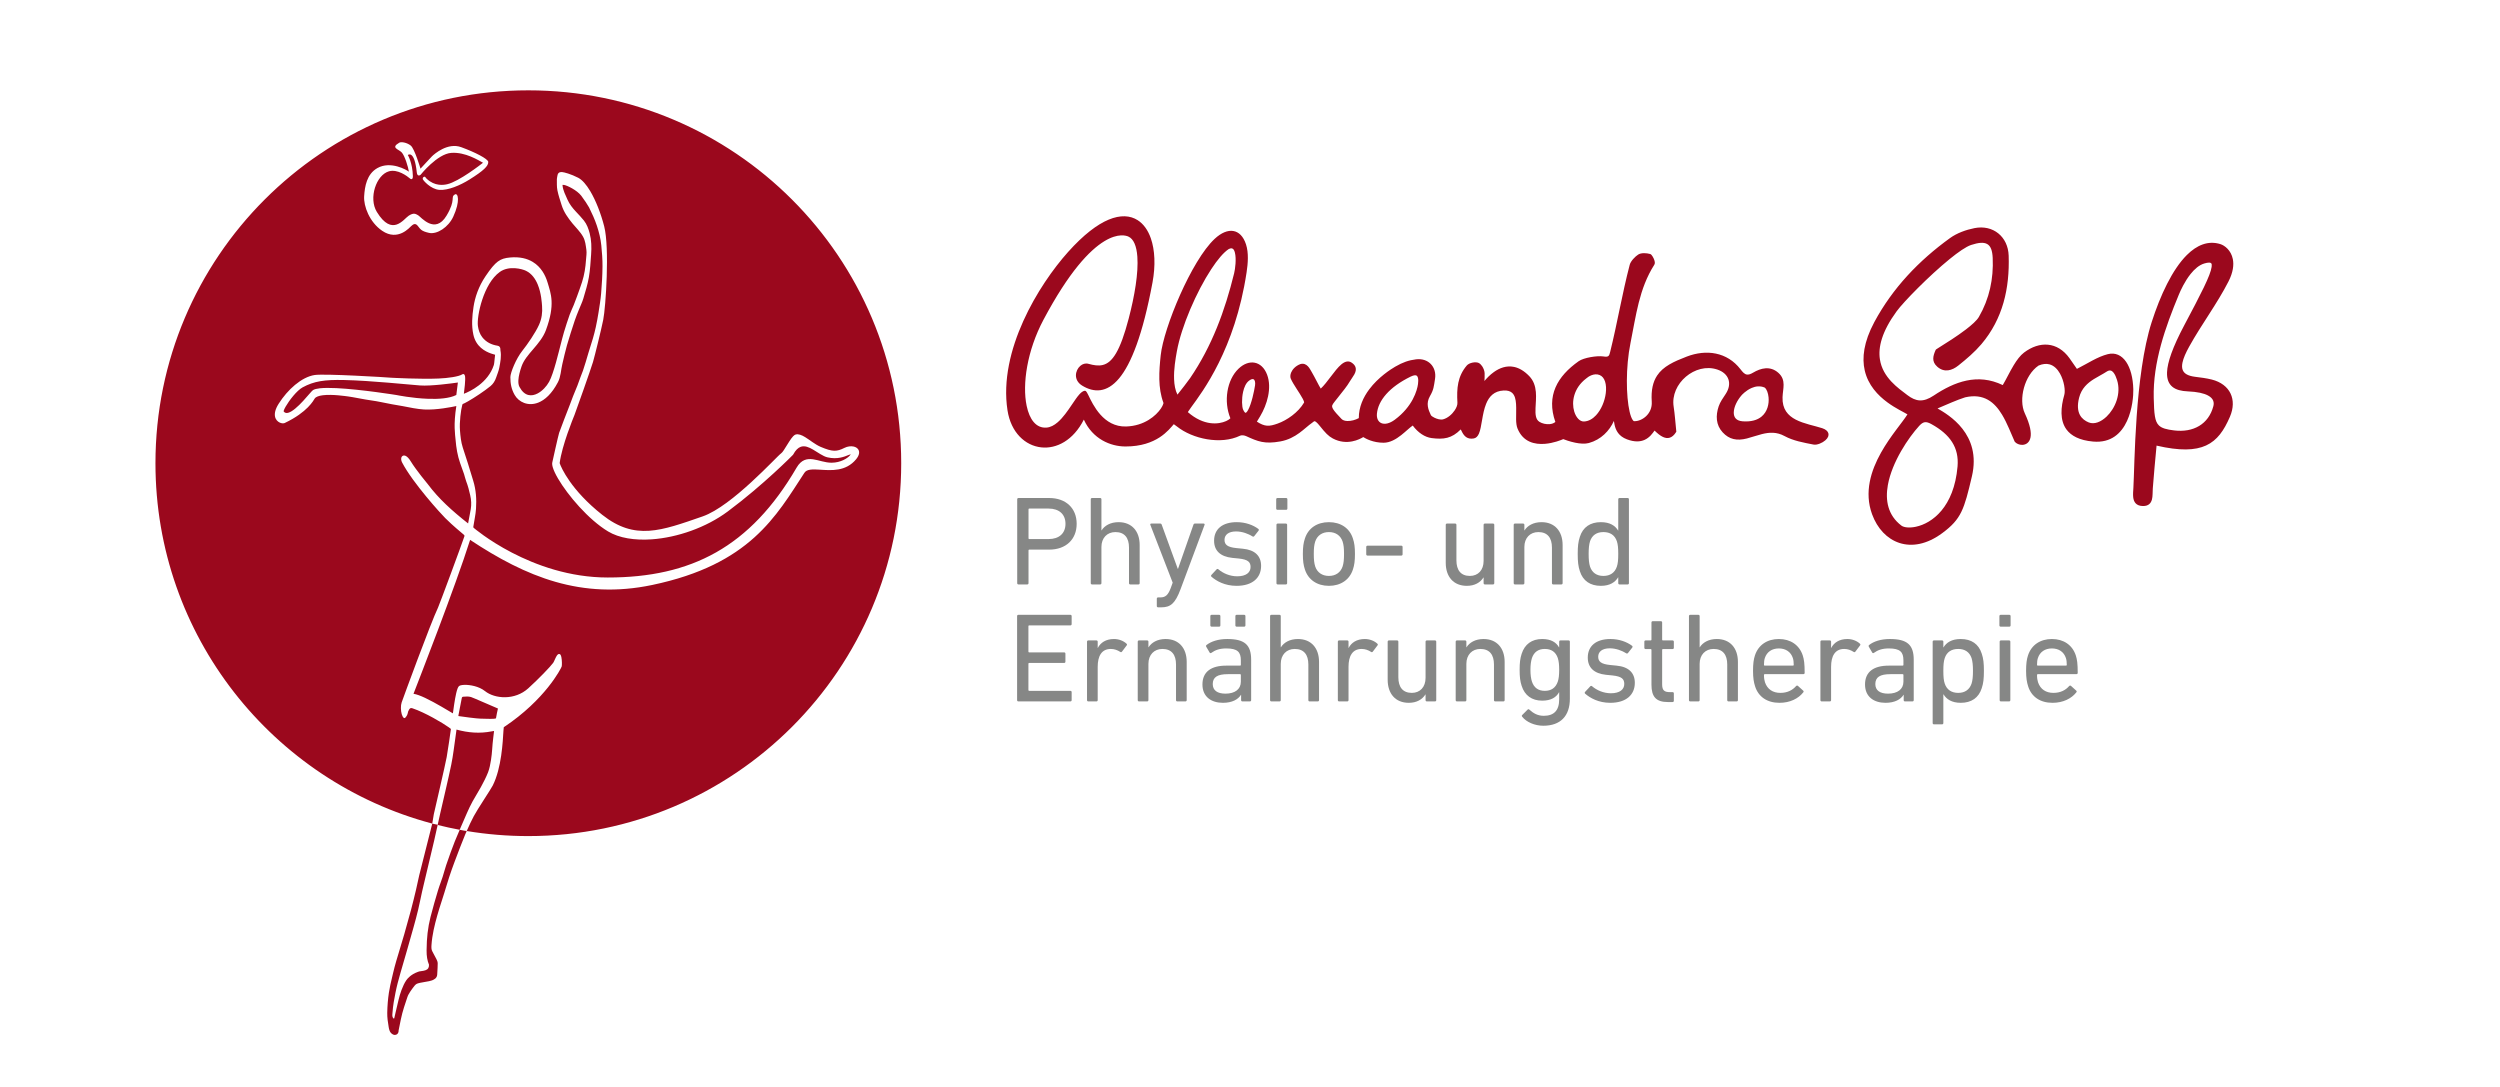 <?xml version="1.0" encoding="UTF-8" standalone="no"?>
<!DOCTYPE svg PUBLIC "-//W3C//DTD SVG 1.1//EN" "http://www.w3.org/Graphics/SVG/1.1/DTD/svg11.dtd">
<svg width="100%" height="100%" viewBox="0 0 3444 1497" version="1.1" xmlns="http://www.w3.org/2000/svg" xmlns:xlink="http://www.w3.org/1999/xlink" xml:space="preserve" xmlns:serif="http://www.serif.com/" style="fill-rule:evenodd;clip-rule:evenodd;stroke-linejoin:round;stroke-miterlimit:2;">
    <g transform="matrix(1,0,0,1,0,-1869.77)">
        <g id="Ebene-2" serif:id="Ebene 2">
        </g>
        <g id="ausgeschnitten" transform="matrix(4.167,0,0,4.167,0,1869.77)">
            <rect x="0" y="0" width="826.459" height="359.205" style="fill:none;"/>
            <g id="Ebene-21" serif:id="Ebene 2">
                <g id="Figur">
                    <g transform="matrix(0,1,1,0,174.665,29.865)">
                        <path d="M242.412,-31.762C228.402,-84.45 180.371,-123.271 123.271,-123.271C55.191,-123.271 0,-68.081 0,-0C0,68.082 55.191,123.272 123.271,123.272C191.352,123.272 246.542,68.082 246.542,-0C246.542,-6.939 245.969,-13.743 244.868,-20.369C243.201,-19.646 241.554,-18.874 239.95,-18.028C237.793,-16.894 231.099,-12.412 229.869,-11.787C224.043,-8.827 215.189,-8.441 211.76,-8.227C211.226,-8.194 210.714,-8.136 210.552,-8.117C201.445,5.582 191.19,10.781 190.492,11.022L190.491,11.022C190.132,11.146 188.437,11.138 187.401,10.926C187.048,10.854 186.767,10.753 186.609,10.643C186.578,10.621 186.551,10.598 186.526,10.575L186.448,10.487L186.369,10.326L186.347,10.191L186.358,10.058L186.394,9.939C186.408,9.905 186.425,9.871 186.446,9.837C186.532,9.696 186.695,9.544 186.916,9.399C187.569,8.972 188.819,8.537 189.264,8.219C190.496,7.338 194.616,3.368 197.698,-0.031C201.732,-4.481 201.207,-11.085 198.604,-14.338C197.025,-16.311 196.495,-19.305 196.551,-21.168C196.566,-21.666 196.623,-22.085 196.709,-22.389C196.782,-22.645 196.882,-22.832 196.987,-22.943C197.119,-23.084 197.357,-23.232 197.685,-23.366C198.101,-23.537 198.679,-23.701 199.343,-23.855C201.515,-24.356 204.644,-24.75 205.973,-24.941C205.165,-26.364 202.504,-30.616 200.856,-34.125C200.154,-35.618 199.639,-36.984 199.5,-37.961C195.454,-36.401 164.084,-24.129 148.617,-19.249C160.877,-0.74 168.423,17.584 163.53,40.935C156.747,73.305 140.725,81.94 126.441,91.271C125.819,91.677 125.539,92.339 125.415,93.163C125.277,94.075 125.334,95.177 125.41,96.383C125.651,100.182 126.068,104.961 121.973,108.356C120.551,109.533 119.417,109.553 118.684,109.051C118.234,108.742 117.914,108.218 117.766,107.573C117.561,106.678 117.684,105.545 118.203,104.507C119.486,101.942 119.538,100.573 117.87,96.643C117.113,94.857 115.605,93.077 114.643,91.5C113.936,90.342 113.533,89.273 113.778,88.382C113.847,88.13 114.051,87.838 114.371,87.534C114.777,87.149 115.377,86.723 116.043,86.292C117.009,85.665 118.118,85.023 118.944,84.465C119.445,84.126 119.841,83.831 119.999,83.589C120.437,82.919 124.82,78.853 129.528,73.719C134.183,68.643 139.163,62.514 140.862,57.615C145.632,43.856 148.918,35.311 140.34,24.445C132.182,14.112 124.73,10.852 123.239,10.358C117.37,11.131 108.463,14.795 107.312,15.263C106.378,15.646 91.93,20.757 89.813,21.377C87.8,21.966 79.077,24.119 75.859,24.762C71.68,25.598 52.096,26.904 44.975,25.083C40.763,24.006 36.46,22.334 33.328,20.47C31.189,19.196 29.594,17.821 28.905,16.491C27.681,14.122 27.056,11.82 27.008,11.072L27.008,11.071C26.985,10.695 27.07,10.299 27.319,10.019C27.494,9.822 27.75,9.673 28.122,9.634C28.542,9.59 28.958,9.427 29.375,9.433C30.608,9.449 31.872,9.374 33.067,9.614C34.732,9.948 36.354,10.511 37.981,11.018C40.273,11.731 42.176,13.108 44.01,14.601C45.46,15.778 46.727,17.164 48.396,18.096C49.767,18.862 51.262,18.975 52.724,19.191C53.793,19.347 54.921,19.143 56.021,19.07C58.513,18.903 60.976,18.53 63.36,17.765C64.954,17.252 66.526,16.668 68.101,16.102C69.061,15.756 70.019,15.401 70.964,15.018C72.042,14.58 73.083,14.046 74.177,13.66C76.076,12.989 77.994,12.373 79.921,11.79C81.323,11.365 82.753,11.034 84.17,10.654C86.068,10.144 93.586,8.407 96.35,6.872C97.904,6.009 99.402,4.613 100.211,3.067C100.73,2.077 100.966,1.027 100.722,0.022C100.459,-1.062 99.638,-2.077 98.068,-2.914C98.066,-2.915 98.065,-2.915 98.064,-2.916C97.476,-3.239 96.711,-3.335 95.847,-3.291C94.469,-3.221 92.849,-2.788 91.25,-2.235C89.186,-1.522 87.406,0.037 85.556,1.623C83.64,3.266 81.652,4.94 79.244,5.827C70.764,8.953 67.233,7.47 63.44,6.332C61.126,5.638 58.383,4.214 56.716,1.448C55.606,-0.393 54.967,-2.83 55.262,-6.052C55.564,-9.352 56.481,-10.796 61.423,-14.133C64.907,-16.484 68.469,-17.651 71.61,-18.123C74.673,-18.585 77.782,-18.832 80.808,-18.164C84.751,-17.294 86.304,-14.311 86.998,-12.346C87.202,-11.769 87.326,-11.285 87.417,-10.987C88.34,-11.139 90.229,-11.218 90.796,-11.4C96.768,-13.318 99.572,-19.341 100.32,-21.312C98.991,-21.143 95.736,-20.732 94.534,-20.924C94.194,-20.978 93.977,-21.105 93.885,-21.23L93.812,-21.375L93.791,-21.542L93.823,-21.695L93.884,-21.818C94.663,-23.041 95.139,-26.595 95.274,-29.613C95.541,-35.619 95.028,-45.014 95.008,-45.377C94.883,-46.483 93.618,-67.399 94.112,-70.629C94.782,-75.024 99.005,-79.618 103.593,-82.528C105.427,-83.691 106.808,-83.937 107.799,-83.755C108.865,-83.559 109.518,-82.876 109.843,-82.179C110.141,-81.54 110.147,-80.886 109.983,-80.542C106.352,-72.934 102.457,-70.998 101.902,-70.633C101.6,-70.434 101.379,-70.092 101.206,-69.662C101.013,-69.182 100.886,-68.595 100.805,-67.95C100.411,-64.816 101.11,-60.349 101.209,-59.514C101.369,-58.169 102.231,-54.069 102.511,-51.923C102.784,-49.827 103.418,-47.129 103.784,-45.076L103.784,-45.075L104.393,-41.568C104.829,-39.434 105.405,-36.476 105.511,-34.467C105.727,-30.306 104.683,-25.28 104.37,-23.804C110.671,-24.792 113.743,-24.202 115.571,-24.05C118.167,-23.836 120.737,-23.418 123.211,-22.554C124.432,-22.128 125.64,-21.665 126.866,-21.254L126.866,-21.254C127.648,-20.99 128.474,-20.846 129.24,-20.547C130.761,-19.951 132.336,-19.563 133.92,-19.202C135.422,-18.862 136.938,-18.777 138.455,-19.03C140.037,-19.294 141.611,-19.612 143.186,-19.912C138.978,-25.24 135.041,-29.609 130.236,-33.206C130.231,-33.209 130.226,-33.213 130.222,-33.217C130.222,-33.217 125.478,-37.16 122.703,-38.838C121.712,-39.438 121.164,-39.994 120.916,-40.438C120.699,-40.83 120.689,-41.166 120.789,-41.421C120.897,-41.698 121.139,-41.904 121.487,-41.993C121.888,-42.094 122.454,-42.032 123.046,-41.723C129.83,-38.185 140.164,-28.74 141.403,-27.48C144.353,-24.476 145.628,-22.786 146.916,-21.317C147.058,-21.156 147.202,-21.055 147.443,-21.135C150.095,-22.011 169.946,-29.358 170.954,-29.834C176.431,-32.421 200.686,-41.29 202.356,-41.878C203.361,-42.232 205.1,-42.186 206.268,-41.846C206.828,-41.683 207.26,-41.442 207.47,-41.173C207.58,-41.03 207.565,-40.827 207.434,-40.704C206.824,-40.127 206.304,-39.953 205.879,-39.857C205.652,-39.805 205.458,-39.787 205.299,-39.714C204.726,-39.453 204.372,-39.25 204.255,-38.94C204.185,-38.756 204.217,-38.543 204.308,-38.273C205.703,-34.13 209.106,-28.365 210.611,-26.254C210.816,-25.967 211.038,-25.706 211.134,-25.595C212.225,-25.749 217.992,-26.545 220.435,-26.991C223.17,-27.491 237.608,-30.868 239.318,-31.249C239.324,-31.25 239.331,-31.251 239.337,-31.252L242.412,-31.762ZM18.787,-22.198C17.163,-26.658 21.029,-31.049 21.799,-31.846C22.584,-32.632 25.354,-35.103 25.896,-35.652C25.896,-35.652 19.272,-37.591 18.247,-38.888C17.221,-40.185 16.958,-42.052 17.291,-42.636C19.001,-45.643 19.422,-42.899 20.517,-41.868C21.612,-40.837 25.458,-39.681 26.894,-39.488C26.336,-40.147 23.213,-45.523 25.706,-49.914C27.694,-53.417 31.767,-54.076 35.025,-54.279C38.283,-54.482 43.563,-52.524 46.432,-48.328C50.037,-43.057 45.219,-39.155 44.901,-38.747C44.574,-38.325 43.617,-37.527 44.747,-36.602C45.876,-35.676 46.532,-35.498 47.124,-32.828C47.715,-30.158 45.231,-26.406 41.758,-24.814C36.58,-22.438 33.786,-23.222 34.423,-24.3C35.332,-25.835 36.066,-23.826 41.43,-27.044C47.801,-30.866 41.777,-35.572 41.305,-36.425C40.833,-37.277 40.377,-37.869 41.436,-39.531C42.495,-41.193 48.59,-44.958 40.181,-50.092C35.613,-52.881 27.959,-50.271 26.77,-46.079C25.96,-43.226 28.358,-40.043 29.145,-39.136L29.146,-39.135C29.298,-39.019 29.807,-38.131 28.366,-38.169C23.927,-38.285 21.386,-39.833 21.386,-39.833C21.386,-39.833 19.518,-37.672 27.109,-36.88C28.567,-36.728 28.124,-35.894 27.943,-35.639C27.943,-35.639 20.983,-30.103 20.674,-25.443C20.366,-20.784 23.125,-16.505 23.942,-14.985C24.357,-15.51 30.155,-22.92 31.044,-26.836C31.315,-28.026 31.756,-30.93 29.237,-33.594C28.752,-34.106 28.484,-34.028 28.557,-34.386C28.63,-34.743 28.979,-34.974 29.336,-34.9C29.756,-34.816 32.695,-32.258 32.908,-29.398C33.121,-26.539 31.406,-22.524 29.502,-19.48C26.536,-14.733 25.015,-13.206 23.678,-13.245C22.663,-13.274 20.411,-17.738 18.787,-22.198ZM19.104,-42.585C19.115,-42.601 19.11,-42.599 19.104,-42.585ZM244.459,-22.69C244.002,-25.146 243.472,-27.577 242.872,-29.98C242.867,-29.978 242.862,-29.977 242.857,-29.976C241.618,-29.702 240.377,-29.431 239.14,-29.15L239.14,-29.15C233.73,-27.923 228.338,-26.602 222.909,-25.476C219.836,-24.84 216.7,-24.515 213.591,-24.054C212.849,-23.944 212.104,-23.847 211.334,-23.743C212.38,-19.924 212.713,-16.087 211.905,-12.03C211.904,-12.028 211.797,-11.33 211.797,-11.33C212.558,-11.419 213.452,-11.522 214.142,-11.611C216.753,-11.948 218.846,-11.927 221.446,-12.353C222.793,-12.574 224.169,-12.816 225.434,-13.305C227.122,-13.959 228.735,-14.821 230.335,-15.679C231.927,-16.536 233.442,-17.54 235.03,-18.405C236.295,-19.095 237.601,-19.717 238.92,-20.295C240.738,-21.092 242.556,-21.886 244.38,-22.667C244.405,-22.678 244.432,-22.685 244.459,-22.69ZM206.579,-23.1C204.968,-22.768 202.324,-22.271 201.061,-22.032C200.834,-21.989 200.68,-21.947 200.586,-21.848C200.498,-21.755 200.477,-21.618 200.46,-21.43L200.46,-21.429C200.38,-20.588 200.341,-19.749 200.576,-18.938L200.577,-18.936C200.748,-18.339 203.726,-11.62 204.37,-10.046C205.03,-10.19 206.751,-10.585 207.635,-10.699C207.664,-10.809 207.732,-11.094 207.753,-11.345C207.859,-12.637 207.703,-14.912 207.71,-15.975C207.716,-16.854 207.031,-22.148 206.88,-22.989L206.88,-22.99C206.869,-23.049 206.867,-23.095 206.838,-23.117C206.819,-23.131 206.793,-23.125 206.765,-23.124C206.708,-23.123 206.647,-23.114 206.58,-23.1L206.579,-23.1ZM106.13,-80.904C106.094,-80.9 105.989,-80.889 105.909,-80.866C105.588,-80.775 105.138,-80.561 104.613,-80.262C102.498,-79.061 99.221,-76.509 98.198,-74.628C96.14,-70.842 95.624,-67.372 95.768,-60.936C95.971,-51.813 97.271,-39.935 97.566,-35.793C97.824,-32.192 96.861,-25.149 96.594,-23.293C96.594,-23.293 100.714,-23.808 100.714,-23.808C101.862,-26.081 102.099,-29.611 101.982,-33.05C101.801,-38.401 100.74,-43.54 100.74,-43.54C100.739,-43.545 100.738,-43.55 100.737,-43.555C100.737,-43.555 98.846,-55.22 98.451,-63.461C98.349,-65.598 98.348,-67.506 98.504,-68.927C98.614,-69.93 98.808,-70.701 99.085,-71.164C99.188,-71.337 99.606,-71.731 100.214,-72.261C101.524,-73.403 103.749,-75.273 105.231,-77.083C105.905,-77.906 106.427,-78.711 106.609,-79.425C106.759,-80.015 106.651,-80.532 106.13,-80.904ZM124.728,88.692C150.997,73.386 161.058,53.842 161.058,26.25C161.058,0.896 144.616,-18.091 144.616,-18.091C144.615,-18.092 144.614,-18.093 144.612,-18.095C144.549,-18.17 144.388,-18.203 144.285,-18.187C144.284,-18.187 144.283,-18.187 144.282,-18.187C142.31,-17.898 140.352,-17.434 138.37,-17.298C135.217,-17.081 132.071,-17.283 129.015,-18.235C127.148,-18.817 125.273,-19.366 123.406,-19.953C121.625,-20.513 119.851,-21.103 118.074,-21.678C116.254,-22.267 114.363,-22.44 112.471,-22.594C109.62,-22.824 105.653,-22.28 104.138,-21.869C103.975,-21.825 103.802,-21.759 103.72,-21.727C103.603,-21.389 103.274,-20.737 102.802,-19.914C101.594,-17.813 99.446,-14.526 97.769,-12.496C97.053,-11.629 96.064,-11.008 94.961,-10.643L94.961,-10.643C93.886,-10.288 92.829,-9.815 91.727,-9.605C89.824,-9.245 87.904,-8.845 85.943,-9.226C85.765,-9.261 85.577,-9.226 85.395,-9.25C85.123,-9.285 84.91,-9.379 84.749,-9.529C84.588,-9.679 84.473,-9.892 84.426,-10.192L84.425,-10.193C84.112,-12.21 83.239,-13.962 81.632,-15.218C80.565,-16.053 79.251,-16.49 77.889,-16.671C76.279,-16.885 72.797,-16.427 69.225,-15.244C65.66,-14.064 61.999,-12.162 60.043,-9.438C57.844,-6.376 59.054,-2.044 59.645,-0.81C60.579,1.137 62.346,2.349 64.228,3.12C67.124,4.308 70.302,4.456 71.324,4.538C73.467,4.711 75.512,4.429 77.517,3.532C80.098,2.378 83.99,-0.29 86.136,-2.006C88.69,-4.049 93.338,-5.934 94.814,-5.939C96.943,-5.946 98.814,-5.606 100.717,-4.51C103.036,-3.176 104.558,-0.108 103.247,3.262C102.4,5.44 100.349,7.761 96.491,9.784C94.664,10.742 92.481,10.758 90.477,11.245C88.405,11.75 86.312,12.186 84.264,12.775C81.526,13.564 78.816,14.453 76.108,15.344C74.905,15.739 73.733,16.238 72.554,16.704C71.306,17.197 70.092,17.806 68.813,18.188C66.498,18.88 64.172,19.601 61.8,20.013C59.315,20.446 56.773,20.57 54.25,20.757C51.905,20.93 49.56,20.878 47.258,20.277C45.748,19.882 44.283,19.352 43.051,18.377C42.025,17.564 41.08,16.644 40.12,15.748C38.924,14.629 37.658,13.611 36.143,12.951C34.64,12.296 33.179,11.505 31.513,11.311C31.449,11.303 31.335,11.308 31.249,11.314C31.231,11.477 31.25,11.652 31.276,11.813C31.442,12.836 32.991,16.059 34.846,17.495C35.991,18.382 38.139,19.791 38.716,20.079C40.681,21.057 42.668,21.967 44.762,22.662C46.886,23.368 49.04,23.905 51.252,24.125C53.568,24.356 55.902,24.539 58.226,24.519C61.187,24.494 64.149,24.312 67.102,24.069C69.221,23.894 71.329,23.538 73.432,23.208C75.063,22.952 76.686,22.645 78.3,22.298C79.575,22.024 80.838,21.688 82.091,21.325C83.658,20.871 85.207,20.354 86.767,19.876C87.78,19.565 88.801,19.283 89.815,18.973C90.768,18.682 91.721,18.391 92.662,18.065L92.663,18.065C93.414,17.807 94.144,17.49 94.89,17.214C95.788,16.88 96.7,16.578 97.593,16.229C98.772,15.766 99.935,15.259 101.113,14.79L101.113,14.79C101.961,14.454 102.826,14.166 103.673,13.829C105.494,13.104 112.429,10.437 113.236,10.18C114.265,9.851 122.656,8 122.942,7.937C123.351,7.829 123.935,7.877 124.654,8.089C125.642,8.381 126.915,8.98 128.355,9.822C133.881,13.053 141.924,19.884 145.824,26.358C148.02,30.004 148.836,35.166 148.436,40.821C147.841,49.244 144.557,58.764 139.219,65.935C130.369,77.823 120.504,87.491 120.504,87.491C120.481,87.514 120.454,87.534 120.425,87.549C118.948,88.346 118.158,89.183 117.846,90.064C117.377,91.385 117.981,92.764 118.774,94.129C119.735,95.784 120.986,97.415 121.328,98.88C122.107,102.213 121.092,104.533 120.557,105.866C120.454,106.124 120.369,106.34 120.326,106.517C120.321,106.536 120.318,106.558 120.315,106.58C120.324,106.576 120.332,106.572 120.341,106.568C120.448,106.512 120.569,106.426 120.699,106.313C121.684,105.463 123.086,103.227 123.109,100.288C123.127,98.119 122.244,96.039 121.98,94.14C121.838,93.116 121.868,92.143 122.26,91.231C122.65,90.321 123.4,89.465 124.728,88.692Z" style="fill:rgb(155,8,29);"/>
                    </g>
                    <g transform="matrix(1,0,0,1,130.545,271.582)">
                        <path d="M-0.197,65.028C-0.041,64.359 0.11,63.691 0.262,63.023C0.563,61.701 0.865,60.379 1.19,59.063C1.461,57.972 1.761,56.814 2.203,55.692C2.67,54.505 3.114,53.442 3.801,52.456C4.183,51.908 5.313,50.555 7.559,49.74C7.567,49.737 7.574,49.734 7.581,49.73C7.845,49.582 8.212,49.54 8.669,49.48C9.2,49.411 9.676,49.333 10.069,49.197C10.489,49.052 10.817,48.838 11.026,48.51C11.204,48.23 11.298,47.864 11.28,47.376C11.279,47.359 11.275,47.341 11.268,47.325C10.712,45.98 10.465,44.48 10.485,42.618C10.508,40.417 10.608,38.608 10.804,36.925C11.015,35.099 11.343,33.305 11.777,31.594C12.557,28.519 13.457,25.459 14.24,22.834C14.506,21.942 14.823,21.057 15.131,20.202C15.359,19.565 15.588,18.928 15.797,18.285C15.98,17.725 16.141,17.159 16.301,16.591C16.501,15.889 16.7,15.187 16.94,14.498L17.203,13.74C18.015,11.399 18.854,8.977 19.793,6.636C20.327,5.303 20.865,4.061 21.43,2.742C22.983,3.067 23.303,3.093 23.752,3.151C23.752,3.151 23.362,4.02 23.284,4.211C22.168,6.912 21.113,9.695 20.095,12.389L19.714,13.396C19.115,14.978 18.54,16.608 17.956,18.379C17.596,19.476 17.262,20.581 16.926,21.687C16.731,22.33 16.536,22.973 16.338,23.613C16.078,24.446 15.811,25.277 15.544,26.108C15.016,27.75 14.471,29.449 13.998,31.131C13.143,34.181 12.323,37.472 12.101,40.884C12.051,41.658 12.047,42.348 12.394,42.973C12.911,43.902 13.338,44.687 13.735,45.499C13.939,45.913 14.16,46.397 14.159,46.89C14.157,47.864 14.097,48.848 14.04,49.798L13.992,50.621C13.923,51.866 12.85,52.294 12.279,52.53C11.798,52.73 10.951,52.87 9.971,53.035C8.911,53.212 7.593,53.441 7.161,53.705C6.72,53.975 6.343,54.479 5.983,54.971L5.73,55.311C5.276,55.906 4.874,56.567 4.541,57.134L4.54,57.134C4.376,57.417 4.23,57.758 4.085,58.207C3.941,58.647 3.796,59.085 3.65,59.522C3.225,60.791 2.787,62.105 2.446,63.411C2.104,64.721 1.835,66.082 1.574,67.398C1.463,67.958 1.351,68.519 1.234,69.078C1.223,69.13 1.225,69.184 1.224,69.237L1.224,69.237L1.224,69.239C1.223,69.309 1.221,69.379 1.214,69.447C1.133,70.104 0.635,70.565 -0,70.565C-0.222,70.565 -0.449,70.507 -0.658,70.396C-1.749,69.821 -1.921,68.719 -2.055,67.918C-2.308,66.412 -2.552,64.812 -2.523,63.246C-2.479,60.963 -2.296,58.725 -1.977,56.591C-1.719,54.864 -1.309,53.142 -0.912,51.475L-0.586,50.09C-0.289,48.808 0.059,47.481 0.451,46.146C0.85,44.784 1.261,43.426 1.672,42.068C2.16,40.456 2.648,38.844 3.116,37.228C3.871,34.625 4.622,31.915 5.35,29.174C5.961,26.877 6.515,24.577 6.977,22.63C7.162,21.852 7.328,21.068 7.495,20.286C7.674,19.441 7.853,18.598 8.055,17.758C8.645,15.311 9.254,12.903 9.863,10.598C10.493,8.214 12.358,0.695 12.358,0.695C12.945,0.853 14.159,1.073 14.159,1.073C13.779,2.803 13.384,4.595 12.987,6.321L9.525,20.92C9.146,22.447 8.814,24.009 8.495,25.523C8.239,26.732 7.983,27.942 7.702,29.145C7.251,31.063 6.727,32.972 6.184,34.922C5.556,37.182 4.91,39.439 4.264,41.697L3.698,43.675C3.405,44.7 3.105,45.726 2.805,46.75C2.164,48.945 1.501,51.214 0.914,53.46C0.383,55.498 -0.005,57.607 -0.387,59.768C-0.583,60.881 -0.685,62.043 -0.784,63.166L-0.836,63.765C-0.902,64.498 -0.685,64.893 -0.449,65.117C-0.412,65.152 -0.36,65.166 -0.31,65.153C-0.26,65.141 -0.22,65.104 -0.204,65.055L-0.202,65.046L-0.197,65.028Z" style="fill:rgb(155,8,29);"/>
                    </g>
                </g>
                <g id="Alexandra-Groß" serif:id="Alexandra Groß" transform="matrix(0.865,0,0,0.865,690.32,117.86)">
                    <path d="M-32.62,10.922C-31.404,8.927 -30.02,5.946 -28.426,3.313C-27.239,1.353 -25.931,-0.414 -24.505,-1.491C-21.522,-3.745 -18.335,-4.798 -15.324,-4.507C-12.296,-4.214 -9.429,-2.568 -7.116,0.644C-6.052,2.121 -5.033,3.627 -4.275,4.729C-0.026,2.578 3.569,0.111 7.533,-0.895C10.381,-1.619 12.805,-0.485 14.535,2.039C16.163,4.415 17.168,8.072 17.278,12.536C17.336,14.881 16.956,20.137 14.868,24.655C12.73,29.279 8.833,33.134 1.885,32.507C-3.306,32.038 -6.444,30.315 -8.215,27.954C-10.86,24.426 -10.463,19.385 -9.09,14.631C-8.642,13.07 -9.137,9.382 -10.746,6.52C-11.683,4.851 -13.006,3.455 -14.798,2.991C-15.975,2.686 -17.346,2.791 -18.93,3.458C-21.641,5.3 -23.563,8.528 -24.512,11.956C-25.464,15.397 -25.44,19.05 -24.186,21.728C-22.085,26.212 -21.658,29.118 -22.008,30.904C-22.414,32.972 -23.789,33.729 -25.144,33.771C-26.299,33.807 -27.448,33.282 -28.013,32.583L-28.06,32.525L-28.091,32.457C-29.506,29.327 -30.906,25.509 -32.879,22.24C-35.729,17.516 -39.802,13.956 -47.006,15.606C-50.41,16.699 -53.676,18.236 -57.544,19.848C-53.474,22.222 -40.591,29.573 -44.413,45.83C-47.387,58.485 -48.451,62.101 -55.713,67.484C-61.663,71.894 -67.383,72.792 -72.103,71.259C-76.833,69.723 -80.584,65.731 -82.569,60.268C-85.626,51.856 -83.003,43.631 -79.158,36.761C-75.574,30.358 -70.934,25.151 -69.042,22.117C-70.383,21.278 -73.509,19.872 -76.685,17.54C-80.36,14.841 -84.09,10.933 -85.373,5.316C-86.467,0.527 -85.789,-5.523 -81.706,-13.148L-81.706,-13.149C-74.712,-26.162 -64.685,-36.664 -52.766,-45.27C-50.107,-47.185 -46.686,-48.417 -43.434,-49.067C-36.341,-50.484 -30.58,-45.801 -30.358,-38.534C-29.964,-26.114 -32.528,-14.453 -40.781,-4.716C-43.362,-1.677 -46.475,0.963 -49.605,3.459C-51.964,5.341 -54.942,6.298 -57.651,3.894C-59.884,1.912 -59.269,-0.212 -58.284,-2.457L-58.188,-2.613L-58.017,-2.765C-57.824,-2.907 -57.298,-3.238 -56.543,-3.711C-54.344,-5.086 -50.144,-7.701 -46.694,-10.34C-44.456,-12.052 -42.53,-13.761 -41.731,-15.143C-37.715,-22.085 -36.102,-29.693 -36.46,-37.659C-36.587,-40.473 -37.205,-42.202 -38.549,-42.973C-39.919,-43.759 -41.942,-43.534 -44.697,-42.633C-46.635,-41.999 -49.604,-39.934 -52.923,-37.236C-60.793,-30.84 -70.557,-20.868 -73.189,-17.257C-78.838,-9.512 -80.289,-3.56 -79.569,1.099C-78.492,8.071 -72.59,12.08 -69.038,14.778C-67.465,15.971 -65.97,16.698 -64.359,16.776C-62.743,16.853 -61.024,16.275 -59.007,14.929C-51.102,9.652 -42.259,6.276 -32.62,10.922ZM0.218,25.185C2.369,26.061 4.911,25.011 7.043,22.983C10.378,19.812 12.717,14.191 11.056,8.968C10.707,7.872 10.286,6.881 9.747,6.19C9.411,5.76 9.036,5.45 8.586,5.363C8.131,5.276 7.621,5.423 7.03,5.816C5.637,6.742 3.895,7.568 2.204,8.632C-0.213,10.15 -2.534,12.167 -3.445,15.78C-4.192,18.746 -3.928,20.853 -3.125,22.349C-2.34,23.81 -1.049,24.668 0.218,25.185ZM-49.896,42.025C-49.278,34.847 -52.708,29.792 -59.896,25.833C-60.896,25.283 -61.684,25.01 -62.422,25.116C-63.154,25.221 -63.811,25.7 -64.576,26.539C-68.58,30.931 -74.948,40.225 -76.536,49.156C-77.571,54.97 -76.561,60.634 -71.392,64.604C-70.399,65.366 -68.301,65.595 -65.809,65.062C-59.644,63.744 -51.239,57.622 -49.896,42.025ZM53.651,-28.669C49.345,-20.216 43.33,-12.263 38.644,-3.794C37.385,-1.518 36.428,0.565 36.066,2.344C35.844,3.434 35.846,4.399 36.179,5.208C36.74,6.569 38.226,7.419 40.911,7.759C43.041,8.027 45.189,8.281 47.261,8.805C50.789,9.699 53.227,11.616 54.435,14.127C55.64,16.635 55.627,19.757 54.175,23.104C51.949,28.232 49.398,32.029 45.088,34.004C40.922,35.913 35.072,36.119 26.169,34.057C25.66,39.64 25.113,45.036 24.725,50.444C24.628,51.794 24.731,53.393 24.401,54.647C24.207,55.383 23.87,56.01 23.321,56.455C22.778,56.894 22.019,57.169 20.937,57.148C19.611,57.123 18.749,56.721 18.181,56.118C17.618,55.52 17.338,54.701 17.236,53.761C17.117,52.659 17.24,51.379 17.311,50.162C17.816,41.597 17.821,7.05 24.304,-13.148C27.588,-23.381 32.191,-33.261 37.749,-38.793C41.589,-42.616 45.89,-44.389 50.521,-42.966C52.192,-42.454 54.648,-40.605 55.32,-37.213C55.752,-35.036 55.45,-32.202 53.651,-28.669ZM44.435,-35.563C42.417,-34.967 40.662,-33.393 39.197,-31.566C36.924,-28.732 35.356,-25.27 34.662,-23.6C29.529,-11.224 24.742,2.235 25.085,15.852C25.159,18.827 25.243,21.087 25.534,22.819C25.802,24.42 26.236,25.542 27.056,26.337C28.184,27.432 29.994,27.901 32.886,28.251C40.231,29.14 46.043,25.876 47.863,19.024C48.05,18.323 48.082,17.578 47.8,16.871C47.511,16.147 46.896,15.474 45.838,14.906C44.278,14.069 41.818,13.482 38.085,13.325C35.669,13.224 33.609,12.74 32.204,11.574C30.855,10.455 30.065,8.712 30.17,6.02C30.316,2.279 32.23,-3.42 36.784,-11.999C43.15,-23.991 46.786,-30.998 47.221,-34.269C47.307,-34.919 47.29,-35.38 47.034,-35.65C46.866,-35.827 46.603,-35.884 46.262,-35.889C45.778,-35.897 45.171,-35.781 44.435,-35.563ZM-344.058,21.266C-337.955,26.596 -332.29,25.961 -329.439,24.676C-328.748,24.365 -328.232,24.022 -327.937,23.724C-327.896,23.682 -327.853,23.629 -327.821,23.586C-330.444,17.184 -329.2,8.967 -324.684,4.649C-322.665,2.719 -320.448,1.995 -318.498,2.376C-316.537,2.76 -314.802,4.263 -313.792,6.916C-311.832,12.079 -313.851,18.506 -316.402,22.785C-316.811,23.474 -317.23,24.157 -317.682,24.897C-316.181,25.875 -314.996,26.343 -313.838,26.436C-312.558,26.539 -311.32,26.19 -309.744,25.63C-306.252,24.391 -301.881,21.424 -299.64,17.589C-299.626,17.565 -299.639,17.533 -299.642,17.497C-299.648,17.417 -299.666,17.328 -299.693,17.231C-299.78,16.918 -299.95,16.544 -300.171,16.124C-301.313,13.953 -303.77,10.705 -304.727,8.471C-304.987,7.865 -304.964,7.002 -304.584,6.104C-304.074,4.9 -302.923,3.611 -301.102,2.911L-301.078,2.902L-301.053,2.895C-299.802,2.539 -298.88,3.003 -298.164,3.762C-297.561,4.401 -297.119,5.271 -296.741,5.909C-295.511,7.984 -294.023,11.12 -293.272,12.264C-292.029,11.111 -290.78,9.46 -289.548,7.834C-288.12,5.947 -286.713,4.092 -285.381,2.996C-284.031,1.884 -282.724,1.534 -281.527,2.301C-280.669,2.852 -280.21,3.449 -280.001,4.048C-279.686,4.95 -279.932,5.898 -280.433,6.827C-280.901,7.695 -281.589,8.551 -282.049,9.338C-283.414,11.67 -284.653,13 -286.956,15.98C-287.61,16.826 -288.152,17.449 -288.516,17.991C-288.798,18.409 -288.97,18.756 -288.931,19.157C-288.897,19.504 -288.72,19.877 -288.403,20.348C-287.837,21.19 -286.853,22.277 -285.347,23.856C-284.831,24.397 -284.016,24.621 -283.105,24.651C-281.693,24.697 -280.053,24.26 -278.734,23.547C-278.737,19.293 -277.02,15.583 -274.747,12.549C-271.296,7.939 -266.568,4.902 -264.824,3.892C-261.888,2.191 -259.6,1.415 -256.843,1.077C-254.502,0.791 -252.514,1.521 -251.2,2.887C-249.885,4.253 -249.232,6.267 -249.604,8.59C-250.062,11.444 -250.085,12.643 -251.541,15.15C-253.162,17.938 -252.17,20.341 -251.203,22.374C-251.051,22.69 -250.535,23.035 -249.909,23.353C-248.879,23.875 -247.514,24.276 -246.536,24.021C-244.771,23.56 -243.101,22.108 -242.066,20.554C-241.405,19.561 -240.995,18.528 -241.042,17.683C-241.356,12.107 -240.985,7.596 -237.46,3.437C-237.04,2.942 -236.212,2.534 -235.329,2.343C-234.448,2.152 -233.528,2.179 -232.946,2.445C-232.463,2.666 -231.981,3.129 -231.589,3.714C-231.038,4.536 -230.662,5.592 -230.644,6.418C-230.616,7.61 -230.654,8.585 -230.719,9.364C-229.839,8.303 -228.594,6.995 -227.078,5.918C-224.936,4.396 -222.262,3.343 -219.32,3.992C-217.498,4.393 -215.563,5.45 -213.591,7.493C-211.914,9.23 -211.262,11.341 -211.065,13.529C-210.877,15.614 -211.106,17.77 -211.19,19.704C-211.243,20.917 -211.24,22.038 -211.011,22.985C-210.807,23.826 -210.418,24.52 -209.682,24.981C-208.661,25.619 -207.097,25.999 -205.678,25.837C-204.904,25.748 -204.171,25.498 -203.611,25.013C-207.135,14.984 -202.873,7.57 -194.699,1.796C-192.754,0.42 -187.62,-0.372 -185.303,-0.027C-184.321,0.12 -183.741,0.127 -183.365,-0.166C-182.981,-0.465 -182.845,-1.023 -182.647,-1.822C-179.895,-12.911 -178.083,-23.983 -175.194,-35.037C-174.821,-36.478 -173.052,-38.278 -171.931,-38.973C-170.768,-39.693 -168.797,-39.579 -167.36,-39.173L-167.095,-39.038C-167.025,-38.986 -166.943,-38.911 -166.856,-38.812C-166.616,-38.54 -166.297,-38.042 -166.042,-37.496C-165.818,-37.017 -165.646,-36.502 -165.6,-36.072C-165.558,-35.67 -165.627,-35.326 -165.786,-35.079C-171.621,-25.949 -172.801,-15.481 -174.886,-5.189C-176.787,4.196 -176.583,15.238 -175.239,21.06C-174.911,22.48 -174.524,23.577 -174.07,24.231C-173.877,24.509 -173.703,24.71 -173.482,24.718C-170.643,24.831 -166.449,22.04 -166.771,17.238C-167.069,12.802 -166.289,9.673 -164.736,7.305C-162.43,3.79 -158.378,1.945 -153.416,0.038C-145.928,-2.842 -137.964,-1.742 -132.852,4.878C-131.996,5.984 -131.321,6.79 -130.361,6.904C-129.729,6.979 -128.999,6.743 -128.04,6.172C-125.107,4.431 -121.516,3.464 -118.388,6.23C-116.83,7.61 -116.4,9.122 -116.382,10.758C-116.366,12.248 -116.718,13.849 -116.781,15.548C-116.95,20.125 -114.712,22.584 -111.718,24.132C-108.566,25.762 -104.614,26.425 -101.601,27.404C-100.266,27.838 -99.495,28.551 -99.272,29.323C-99.039,30.127 -99.341,31.089 -100.419,32.027C-101.577,33.038 -103.588,33.923 -104.961,33.652C-108.723,32.917 -112.699,32.218 -115.993,30.416C-119.052,28.741 -121.895,28.967 -124.661,29.655C-126.593,30.135 -128.49,30.838 -130.397,31.325C-134.232,32.308 -137.191,31.684 -139.665,28.989C-142.297,26.134 -142.36,22.551 -141.201,19.075C-140.63,17.365 -139.498,15.816 -138.487,14.276C-137.219,12.337 -136.898,10.379 -137.473,8.717C-138.048,7.055 -139.509,5.715 -141.718,4.979C-145.948,3.571 -150.455,4.929 -153.736,7.723C-157.018,10.518 -159.086,14.761 -158.398,19.168C-157.951,22.04 -157.768,24.954 -157.396,28.535L-157.376,28.731L-157.48,28.898C-158.241,30.132 -159.072,30.785 -159.922,31.037C-160.745,31.28 -161.606,31.158 -162.494,30.745C-163.521,30.268 -164.598,29.384 -165.7,28.305C-166.459,29.361 -167.592,31.03 -169.567,31.886C-171.158,32.576 -173.298,32.764 -176.231,31.663C-179.429,30.464 -180.511,28.244 -180.987,26.071C-181.095,25.582 -181.169,25.096 -181.231,24.627C-182.938,28.409 -186.137,31.768 -190.802,33.064C-192.289,33.477 -194.215,33.313 -195.992,32.948C-198.078,32.519 -199.951,31.826 -200.592,31.576C-201.414,31.935 -204.295,33.103 -207.54,33.372C-211.504,33.701 -215.978,32.701 -218.081,27.499C-218.449,26.59 -218.582,25.398 -218.611,24.073C-218.653,22.212 -218.499,20.076 -218.633,18.147C-218.756,16.38 -219.098,14.787 -220.189,13.846C-220.895,13.236 -221.913,12.926 -223.354,12.991C-227.057,13.16 -228.956,15.341 -230.069,18.078C-230.851,20 -231.256,22.19 -231.602,24.202C-231.964,26.307 -232.27,28.224 -232.827,29.491C-233.281,30.523 -233.915,31.159 -234.769,31.315C-237.264,31.769 -238.432,30.377 -239.152,29.076C-239.342,28.733 -239.497,28.399 -239.639,28.12C-239.68,28.04 -239.734,27.95 -239.782,27.872C-243.233,31.374 -246.352,31.757 -250.885,31.179C-253.492,30.845 -256.066,29.143 -258.118,26.381C-259.344,27.223 -260.813,28.698 -262.487,30.018C-264.494,31.601 -266.784,32.955 -269.265,32.958C-273.242,32.961 -276.086,31.397 -277.032,30.796C-278.347,31.616 -283.24,34.212 -288.666,31.327C-290.347,30.434 -291.539,29.166 -293.63,26.542C-294.196,25.832 -294.64,25.359 -295.007,25.062C-295.266,24.852 -295.455,24.739 -295.628,24.729C-295.797,24.719 -295.918,24.83 -296.056,24.935C-296.232,25.07 -296.413,25.226 -296.618,25.367C-299.456,27.317 -302.689,31.367 -308.71,32.455C-314.743,33.545 -317.286,32.49 -321.758,30.446C-322.435,30.136 -323.472,29.957 -324.093,30.258C-331.509,33.846 -342.321,31.487 -348.241,26.742C-348.614,26.443 -349.008,26.171 -349.439,25.866C-351.346,28.012 -355.939,34.388 -367.9,34.388C-373.698,34.388 -380.467,31.488 -383.823,24.117C-387.854,32.091 -394.298,35.359 -400.101,34.73C-406.207,34.069 -411.682,29.093 -412.999,20.567C-416.527,-2.284 -401.083,-27.397 -389.832,-39.963C-383.932,-46.552 -378.747,-50.458 -374.363,-52.295C-369.818,-54.199 -366.094,-53.909 -363.263,-52.113C-361.007,-50.683 -359.307,-48.278 -358.226,-45.194C-356.648,-40.692 -356.384,-34.724 -357.575,-28.315C-361.309,-8.232 -365.777,2.885 -370.338,8.347C-372.719,11.197 -375.145,12.548 -377.514,12.871C-379.896,13.196 -382.237,12.481 -384.454,11.128C-387.871,9.042 -387.153,5.308 -385.204,3.603C-384.321,2.831 -383.191,2.472 -382.063,2.792C-380.022,3.37 -378.233,3.637 -376.605,3.244C-374.729,2.791 -373.096,1.447 -371.524,-1.225C-369.865,-4.044 -368.302,-8.296 -366.679,-14.494C-364.39,-23.227 -362.92,-31.996 -363.37,-38.17C-363.516,-40.168 -363.862,-41.887 -364.46,-43.229C-365.015,-44.477 -365.784,-45.39 -366.832,-45.854C-367.518,-46.158 -370.677,-47.311 -376.017,-44.044C-381.617,-40.619 -389.466,-32.474 -399.28,-13.986C-405.508,-2.254 -407.41,10.605 -405.678,18.861C-404.582,24.082 -402.06,27.451 -398.121,27.175C-396.563,27.067 -395.145,26.276 -393.838,25.153C-391.765,23.372 -389.981,20.756 -388.424,18.449C-387.35,16.858 -386.381,15.408 -385.506,14.443C-384.83,13.698 -384.181,13.234 -383.595,13.11L-383.421,13.097L-383.269,13.124L-383.128,13.183L-382.983,13.285C-382.786,13.455 -382.475,13.998 -382.081,14.809C-381.239,16.542 -379.81,19.626 -377.465,22.238C-375.18,24.784 -372.011,26.884 -367.638,26.747C-360.684,26.529 -356.224,22.636 -354.351,19.851C-353.895,19.172 -353.595,18.566 -353.463,18.105C-353.412,17.925 -353.365,17.788 -353.399,17.699C-355.546,11.974 -355.09,5.583 -354.442,-0.482C-353.326,-10.932 -342.711,-36.684 -333.812,-44.974C-331.263,-47.349 -328.783,-48.309 -326.716,-47.972C-324.607,-47.628 -322.849,-45.951 -321.845,-42.865C-320.781,-39.603 -321.092,-35.649 -321.621,-32.151C-326.071,-2.69 -338.556,13.57 -342.806,19.401C-343.301,20.08 -343.682,20.613 -343.919,21.005C-343.971,21.092 -344.021,21.188 -344.058,21.266ZM-192.662,24.837C-190.892,24.762 -189.336,23.831 -188.057,22.452C-186.052,20.293 -184.724,17.042 -184.341,14.035C-184.132,12.394 -184.204,10.826 -184.621,9.555C-185.003,8.388 -185.677,7.48 -186.722,7.065C-188.831,6.227 -191.029,7.68 -191.811,8.386L-191.829,8.402L-191.848,8.416C-196.671,12.097 -197.493,17.413 -196.394,21.042C-196.04,22.21 -195.488,23.2 -194.802,23.885C-194.18,24.506 -193.448,24.871 -192.662,24.837ZM-348.05,14.573C-346.75,12.988 -343.946,9.339 -343.212,8.269C-334.879,-3.923 -329.881,-17.523 -326.377,-31.816C-325.977,-33.45 -325.476,-37.308 -326.084,-39.695C-326.28,-40.467 -326.562,-41.086 -327.103,-41.286C-327.443,-41.411 -327.861,-41.347 -328.385,-41.107C-330.386,-39.828 -332.721,-37.044 -335.094,-33.429C-340.757,-24.804 -346.563,-11.464 -348.275,-1.947C-348.777,0.848 -349.48,4.91 -349.33,8.703C-349.245,10.846 -348.892,12.902 -348.05,14.573ZM-256.105,10.521C-255.995,9.696 -255.958,8.847 -256.12,8.174C-256.203,7.827 -256.333,7.53 -256.573,7.349C-256.758,7.209 -257.004,7.153 -257.319,7.174C-257.742,7.202 -258.258,7.362 -258.892,7.671C-267.122,11.686 -271.338,16.861 -271.804,21.832C-271.972,23.62 -271.321,24.957 -270.099,25.47C-268.808,26.013 -266.989,25.647 -264.984,24.165C-258.174,19.129 -256.427,12.949 -256.105,10.521ZM-322.941,20.309C-322.725,20.791 -322.517,21.133 -322.302,21.345C-322.195,21.451 -322.104,21.524 -321.999,21.517C-321.873,21.508 -321.763,21.414 -321.641,21.295C-321.438,21.094 -321.243,20.807 -321.051,20.462C-319.741,18.105 -318.718,13.223 -318.385,11.029C-318.294,10.431 -318.313,9.873 -318.448,9.427C-318.551,9.088 -318.714,8.815 -318.978,8.696C-319.384,8.513 -319.928,8.691 -320.641,9.208C-321.852,10.085 -322.556,11.743 -322.951,13.509C-323.56,16.234 -323.42,19.244 -322.941,20.309ZM-131.986,24.773C-128.721,25.008 -126.413,24.268 -124.852,23C-122.536,21.117 -121.888,18.104 -122.123,15.623C-122.281,13.957 -122.818,12.518 -123.579,11.884C-125.374,11.098 -127.114,11.387 -128.56,12.008C-130.832,12.984 -132.404,14.778 -132.407,14.781C-134.163,16.789 -135.365,19.278 -135.421,21.322C-135.446,22.241 -135.234,23.064 -134.691,23.674C-134.136,24.297 -133.248,24.683 -131.986,24.773Z" style="fill:rgb(155,8,29);"/>
                </g>
                <g transform="matrix(0.92,0,0,0.865,36.284,-6.435)">
                    <path d="M329.696,230.809C329.97,230.809 330.153,230.615 330.153,230.323L330.153,217.79C330.153,217.596 330.244,217.499 330.427,217.499L337.595,217.499C343.576,217.499 347.457,213.613 347.457,207.638C347.457,201.663 343.576,197.776 337.595,197.776L326.546,197.776C326.272,197.776 326.089,197.971 326.089,198.262L326.089,230.323C326.089,230.615 326.272,230.809 326.546,230.809L329.696,230.809ZM337.367,213.467L330.427,213.467C330.244,213.467 330.153,213.37 330.153,213.175L330.153,202.1C330.153,201.905 330.244,201.808 330.427,201.808L337.367,201.808C341.202,201.808 343.439,204.043 343.439,207.638C343.439,211.232 341.202,213.467 337.367,213.467Z" style="fill:rgb(134,135,134);fill-rule:nonzero;"/>
                    <path d="M369.64,230.809C369.914,230.809 370.096,230.615 370.096,230.323L370.096,215.75C370.096,210.455 367.266,207.006 362.517,207.006C359.549,207.006 357.449,208.366 356.399,210.164L356.353,210.164L356.353,198.262C356.353,197.971 356.171,197.776 355.897,197.776L352.975,197.776C352.701,197.776 352.518,197.971 352.518,198.262L352.518,230.323C352.518,230.615 352.701,230.809 352.975,230.809L355.897,230.809C356.171,230.809 356.353,230.615 356.353,230.323L356.353,216.479C356.353,213.03 358.408,210.795 361.376,210.795C364.663,210.795 366.261,212.981 366.261,216.722L366.261,230.323C366.261,230.615 366.444,230.809 366.718,230.809L369.64,230.809Z" style="fill:rgb(134,135,134);fill-rule:nonzero;"/>
                    <path d="M377.897,239.553C381.184,239.553 382.874,238.096 384.791,232.606L393.421,208.026C393.512,207.735 393.329,207.54 393.055,207.54L389.951,207.54C389.677,207.54 389.494,207.686 389.403,208.026L383.878,224.834L383.787,224.834L378.034,208.026C377.942,207.686 377.76,207.54 377.486,207.54L374.29,207.54C373.97,207.54 373.833,207.735 373.924,208.026L381.96,230.129L381.23,232.266C380.271,234.938 379.312,235.764 377.531,235.764L376.71,235.764C376.436,235.764 376.253,235.958 376.253,236.25L376.253,239.067C376.253,239.359 376.436,239.553 376.71,239.553L377.897,239.553Z" style="fill:rgb(134,135,134);fill-rule:nonzero;"/>
                    <path d="M404.919,231.343C410.626,231.343 413.731,228.283 413.731,223.717C413.731,219.976 411.585,217.596 407.156,217.159L404.874,216.916C401.632,216.576 400.582,215.604 400.582,213.758C400.582,211.864 401.997,210.552 404.737,210.552C406.974,210.552 409.211,211.475 410.626,212.447C410.855,212.592 411.083,212.592 411.266,212.35L412.818,210.261C412.955,210.018 412.955,209.726 412.727,209.581C410.9,208.123 408.161,207.006 404.965,207.006C399.805,207.006 396.838,209.678 396.838,214.098C396.838,217.887 399.075,220.171 403.367,220.656L405.695,220.899C409.12,221.288 409.942,222.308 409.942,224.154C409.942,226.243 408.344,227.7 405.147,227.7C402.499,227.7 400.034,226.534 398.39,225.028C398.207,224.834 397.933,224.834 397.751,225.028L395.879,227.166C395.696,227.36 395.696,227.651 395.879,227.846C397.659,229.497 400.673,231.343 404.919,231.343Z" style="fill:rgb(134,135,134);fill-rule:nonzero;"/>
                    <path d="M422.719,202.294C422.993,202.294 423.175,202.1 423.175,201.808L423.175,198.262C423.175,197.971 422.993,197.776 422.719,197.776L419.614,197.776C419.34,197.776 419.157,197.971 419.157,198.262L419.157,201.808C419.157,202.1 419.34,202.294 419.614,202.294L422.719,202.294ZM422.627,230.809C422.901,230.809 423.084,230.615 423.084,230.323L423.084,208.026C423.084,207.735 422.901,207.54 422.627,207.54L419.705,207.54C419.431,207.54 419.249,207.735 419.249,208.026L419.249,230.323C419.249,230.615 419.431,230.809 419.705,230.809L422.627,230.809Z" style="fill:rgb(134,135,134);fill-rule:nonzero;"/>
                    <path d="M438.098,231.343C442.344,231.343 445.54,229.012 446.728,225.077C447.23,223.474 447.458,221.871 447.458,219.15C447.458,216.479 447.23,214.876 446.728,213.273C445.54,209.289 442.344,207.006 438.098,207.006C433.852,207.006 430.656,209.289 429.469,213.273C428.966,214.876 428.738,216.479 428.738,219.15C428.738,221.871 428.966,223.474 429.469,225.077C430.656,229.012 433.852,231.343 438.098,231.343ZM438.098,227.554C435.678,227.554 433.898,226.243 433.167,223.911C432.802,222.648 432.665,221.385 432.665,219.15C432.665,216.916 432.802,215.701 433.167,214.438C433.898,212.107 435.678,210.795 438.098,210.795C440.518,210.795 442.299,212.107 443.029,214.438C443.394,215.701 443.531,216.916 443.531,219.15C443.531,221.385 443.394,222.648 443.029,223.911C442.299,226.243 440.518,227.554 438.098,227.554Z" style="fill:rgb(134,135,134);fill-rule:nonzero;"/>
                    <path d="M451.971,219.782L464.116,219.782C464.39,219.782 464.573,219.588 464.573,219.296L464.573,216.479C464.573,216.187 464.39,215.993 464.116,215.993L451.971,215.993C451.697,215.993 451.514,216.187 451.514,216.479L451.514,219.296C451.514,219.588 451.697,219.782 451.971,219.782Z" style="fill:rgb(134,135,134);fill-rule:nonzero;"/>
                    <path d="M497.067,230.809C497.341,230.809 497.523,230.615 497.523,230.323L497.523,208.026C497.523,207.735 497.341,207.54 497.067,207.54L494.145,207.54C493.871,207.54 493.688,207.735 493.688,208.026L493.688,221.822C493.688,225.32 491.725,227.554 488.757,227.554C485.515,227.554 483.917,225.368 483.917,221.579L483.917,208.026C483.917,207.735 483.735,207.54 483.461,207.54L480.538,207.54C480.264,207.54 480.082,207.735 480.082,208.026L480.082,222.551C480.082,227.846 482.867,231.343 487.661,231.343C490.492,231.343 492.501,230.08 493.642,228.137L493.688,228.137L493.688,230.323C493.688,230.615 493.871,230.809 494.145,230.809L497.067,230.809Z" style="fill:rgb(134,135,134);fill-rule:nonzero;"/>
                    <path d="M521.624,230.809C521.898,230.809 522.08,230.615 522.08,230.323L522.08,215.75C522.08,210.455 519.249,207.006 514.501,207.006C511.533,207.006 509.433,208.366 508.383,210.164L508.337,210.164L508.337,208.026C508.337,207.735 508.154,207.54 507.88,207.54L504.958,207.54C504.684,207.54 504.502,207.735 504.502,208.026L504.502,230.323C504.502,230.615 504.684,230.809 504.958,230.809L507.88,230.809C508.154,230.809 508.337,230.615 508.337,230.323L508.337,216.479C508.337,213.03 510.392,210.795 513.359,210.795C516.647,210.795 518.245,212.981 518.245,216.722L518.245,230.323C518.245,230.615 518.428,230.809 518.701,230.809L521.624,230.809Z" style="fill:rgb(134,135,134);fill-rule:nonzero;"/>
                    <path d="M545.45,230.809C545.724,230.809 545.907,230.615 545.907,230.323L545.907,198.262C545.907,197.971 545.724,197.776 545.45,197.776L542.528,197.776C542.254,197.776 542.071,197.971 542.071,198.262L542.071,210.212L542.026,210.212C540.975,208.366 539.103,207.006 535.816,207.006C532.026,207.006 529.378,208.901 528.282,212.592C527.689,214.438 527.506,216.284 527.506,219.15C527.506,222.065 527.689,223.911 528.282,225.757C529.378,229.449 532.026,231.343 535.816,231.343C539.103,231.343 540.975,229.935 542.026,228.089L542.071,228.089L542.071,230.323C542.071,230.615 542.254,230.809 542.528,230.809L545.45,230.809ZM536.729,227.554C534.309,227.554 532.666,226.291 531.935,224.008C531.57,222.794 531.433,221.288 531.433,219.15C531.433,217.062 531.57,215.556 531.935,214.293C532.666,212.01 534.309,210.795 536.729,210.795C539.149,210.795 540.838,211.961 541.569,214.293C541.934,215.459 542.071,216.819 542.071,219.15C542.071,221.482 541.934,222.891 541.569,224.008C540.838,226.34 539.149,227.554 536.729,227.554Z" style="fill:rgb(134,135,134);fill-rule:nonzero;"/>
                </g>
                <g transform="matrix(0.097,0,0,0.051,332.718,203.258)">
                    <path d="M36.407,553.079C36.407,558.032 38.141,561.334 40.741,561.334L218.01,561.334C220.61,561.334 222.344,558.032 222.344,553.079L222.344,501.073C222.344,496.12 220.61,492.818 218.01,492.818L77.582,492.818C75.848,492.818 74.981,491.167 74.981,487.865L74.981,316.989C74.981,313.687 75.848,312.036 77.582,312.036L196.772,312.036C199.373,312.036 201.106,308.734 201.106,303.781L201.106,251.775C201.106,246.822 199.373,243.52 196.772,243.52L77.582,243.52C75.848,243.52 74.981,241.869 74.981,238.567L74.981,73.469C74.981,70.167 75.848,68.516 77.582,68.516L218.01,68.516C220.61,68.516 222.344,65.214 222.344,60.261L222.344,8.255C222.344,3.302 220.61,0 218.01,0L40.741,0C38.141,0 36.407,3.302 36.407,8.255L36.407,553.079Z" style="fill:rgb(134,135,134);fill-rule:nonzero;"/>
                    <path d="M306.791,561.334C309.392,561.334 311.125,558.032 311.125,553.079L311.125,336.8C311.125,268.285 324.128,221.232 355.767,221.232C367.903,221.232 378.305,228.661 387.84,240.218C390.008,243.52 392.175,242.694 393.908,238.567L409.945,198.118C411.679,193.99 411.245,190.688 409.078,186.561C398.676,168.4 383.073,156.843 366.603,156.843C338.864,156.843 320.661,180.783 311.559,214.628L311.125,214.628L311.125,174.179C311.125,169.226 309.392,165.924 306.791,165.924L279.052,165.924C276.452,165.924 274.718,169.226 274.718,174.179L274.718,553.079C274.718,558.032 276.452,561.334 279.052,561.334L306.791,561.334Z" style="fill:rgb(134,135,134);fill-rule:nonzero;"/>
                    <path d="M610.115,561.334C612.715,561.334 614.449,558.032 614.449,553.079L614.449,305.432C614.449,215.453 587.577,156.843 542.502,156.843C514.329,156.843 494.392,179.957 484.423,210.5L483.99,210.5L483.99,174.179C483.99,169.226 482.256,165.924 479.656,165.924L451.917,165.924C449.317,165.924 447.583,169.226 447.583,174.179L447.583,553.079C447.583,558.032 449.317,561.334 451.917,561.334L479.656,561.334C482.256,561.334 483.99,558.032 483.99,553.079L483.99,317.814C483.99,259.204 503.494,221.232 531.666,221.232C562.872,221.232 578.042,258.379 578.042,321.942L578.042,553.079C578.042,558.032 579.776,561.334 582.376,561.334L610.115,561.334Z" style="fill:rgb(134,135,134);fill-rule:nonzero;"/>
                    <path d="M829.789,561.334C832.389,561.334 834.123,558.032 834.123,553.079L834.123,291.398C834.123,193.99 811.585,156.843 752.64,156.843C721.868,156.843 697.596,172.528 681.993,195.641C680.259,198.943 679.826,202.245 681.126,207.198L692.829,245.171C694.129,249.298 696.729,249.298 698.896,245.996C711.032,229.487 725.768,217.93 749.173,217.93C787.747,217.93 799.016,241.043 799.016,295.526L799.016,324.418C799.016,327.72 798.149,329.371 796.416,329.371L749.173,329.371C698.463,329.371 668.124,368.169 668.124,451.544C668.124,531.616 698.463,570.414 737.904,570.414C769.544,570.414 789.914,548.126 799.45,518.409L799.883,518.409L799.883,553.079C799.883,558.032 801.617,561.334 804.217,561.334L829.789,561.334ZM746.572,510.979C718.834,510.979 703.231,489.516 703.231,449.067C703.231,404.491 718.834,384.679 754.807,384.679L796.416,384.679C798.149,384.679 799.016,386.33 799.016,389.632L799.016,433.383C799.016,482.087 779.079,510.979 746.572,510.979ZM810.285,76.771C812.886,76.771 814.619,73.469 814.619,68.516L814.619,8.255C814.619,3.302 812.886,0 810.285,0L784.713,0C782.113,0 780.379,3.302 780.379,8.255L780.379,68.516C780.379,73.469 782.113,76.771 784.713,76.771L810.285,76.771ZM724.902,76.771C727.502,76.771 729.236,73.469 729.236,68.516L729.236,8.255C729.236,3.302 727.502,0 724.902,0L699.33,0C696.729,0 694.996,3.302 694.996,8.255L694.996,68.516C694.996,73.469 696.729,76.771 699.33,76.771L724.902,76.771Z" style="fill:rgb(134,135,134);fill-rule:nonzero;"/>
                    <path d="M1061.16,561.334C1063.77,561.334 1065.5,558.032 1065.5,553.079L1065.5,305.432C1065.5,215.453 1038.63,156.843 993.552,156.843C965.38,156.843 945.442,179.957 935.474,210.5L935.04,210.5L935.04,8.255C935.04,3.302 933.307,0 930.706,0L902.967,0C900.367,0 898.633,3.302 898.633,8.255L898.633,553.079C898.633,558.032 900.367,561.334 902.967,561.334L930.706,561.334C933.307,561.334 935.04,558.032 935.04,553.079L935.04,317.814C935.04,259.204 954.544,221.232 982.716,221.232C1013.92,221.232 1029.09,258.379 1029.09,321.942L1029.09,553.079C1029.09,558.032 1030.83,561.334 1033.43,561.334L1061.16,561.334Z" style="fill:rgb(134,135,134);fill-rule:nonzero;"/>
                    <path d="M1161.65,561.334C1164.25,561.334 1165.98,558.032 1165.98,553.079L1165.98,336.8C1165.98,268.285 1178.99,221.232 1210.62,221.232C1222.76,221.232 1233.16,228.661 1242.7,240.218C1244.87,243.52 1247.03,242.694 1248.77,238.567L1264.8,198.118C1266.54,193.99 1266.1,190.688 1263.94,186.561C1253.53,168.4 1237.93,156.843 1221.46,156.843C1193.72,156.843 1175.52,180.783 1166.42,214.628L1165.98,214.628L1165.98,174.179C1165.98,169.226 1164.25,165.924 1161.65,165.924L1133.91,165.924C1131.31,165.924 1129.58,169.226 1129.58,174.179L1129.58,553.079C1129.58,558.032 1131.31,561.334 1133.91,561.334L1161.65,561.334Z" style="fill:rgb(134,135,134);fill-rule:nonzero;"/>
                    <path d="M1460.64,561.334C1463.24,561.334 1464.97,558.032 1464.97,553.079L1464.97,174.179C1464.97,169.226 1463.24,165.924 1460.64,165.924L1432.9,165.924C1430.3,165.924 1428.57,169.226 1428.57,174.179L1428.57,408.618C1428.57,468.054 1409.93,506.026 1381.76,506.026C1350.98,506.026 1335.81,468.879 1335.81,404.491L1335.81,174.179C1335.81,169.226 1334.08,165.924 1331.48,165.924L1303.74,165.924C1301.14,165.924 1299.41,169.226 1299.41,174.179L1299.41,421.001C1299.41,510.979 1325.85,570.414 1371.35,570.414C1398.23,570.414 1417.3,548.952 1428.13,515.932L1428.57,515.932L1428.57,553.079C1428.57,558.032 1430.3,561.334 1432.9,561.334L1460.64,561.334Z" style="fill:rgb(134,135,134);fill-rule:nonzero;"/>
                    <path d="M1693.75,561.334C1696.35,561.334 1698.08,558.032 1698.08,553.079L1698.08,305.432C1698.08,215.453 1671.21,156.843 1626.13,156.843C1597.96,156.843 1578.03,179.957 1568.06,210.5L1567.62,210.5L1567.62,174.179C1567.62,169.226 1565.89,165.924 1563.29,165.924L1535.55,165.924C1532.95,165.924 1531.22,169.226 1531.22,174.179L1531.22,553.079C1531.22,558.032 1532.95,561.334 1535.55,561.334L1563.29,561.334C1565.89,561.334 1567.62,558.032 1567.62,553.079L1567.62,317.814C1567.62,259.204 1587.13,221.232 1615.3,221.232C1646.51,221.232 1661.68,258.379 1661.68,321.942L1661.68,553.079C1661.68,558.032 1663.41,561.334 1666.01,561.334L1693.75,561.334Z" style="fill:rgb(134,135,134);fill-rule:nonzero;"/>
                    <path d="M1829.77,719.003C1888.28,719.003 1920.36,656.266 1920.36,543.999L1920.36,174.179C1920.36,169.226 1918.62,165.924 1916.02,165.924L1888.28,165.924C1885.68,165.924 1883.95,169.226 1883.95,174.179L1883.95,211.326L1883.52,211.326C1873.98,178.306 1856.21,156.843 1825.87,156.843C1790.77,156.843 1766.49,190.688 1756.09,252.6C1750.89,282.318 1749.16,311.21 1749.16,356.612C1749.16,402.014 1750.89,430.906 1756.09,460.624C1766.49,522.536 1790.77,556.381 1825.87,556.381C1856.21,556.381 1873.98,534.918 1883.52,501.899L1883.95,501.899L1883.95,548.126C1883.95,620.769 1865.75,654.615 1831.51,654.615C1811.57,654.615 1796.83,639.756 1782.53,614.991C1780.36,610.864 1778.2,610.864 1776.03,614.991L1758.26,648.836C1756.09,652.964 1756.09,656.266 1757.83,660.393C1771.69,695.064 1800.73,719.003 1829.77,719.003ZM1834.97,492.818C1812.44,492.818 1798.13,472.181 1791.2,433.383C1787.73,413.571 1786,388.806 1786,356.612C1786,324.418 1787.73,300.479 1791.2,279.842C1798.13,241.869 1812.44,221.232 1834.97,221.232C1856.64,221.232 1871.81,239.392 1879.18,279.842C1882.65,300.479 1883.95,322.767 1883.95,356.612C1883.95,390.457 1882.65,413.571 1879.18,433.383C1871.81,473.832 1856.64,492.818 1834.97,492.818Z" style="fill:rgb(134,135,134);fill-rule:nonzero;"/>
                    <path d="M2058.12,570.414C2112.29,570.414 2141.76,518.409 2141.76,440.812C2141.76,377.25 2121.39,336.8 2079.35,329.371L2057.68,325.244C2026.91,319.465 2016.94,302.955 2016.94,271.587C2016.94,239.392 2030.38,217.104 2056.38,217.104C2077.62,217.104 2098.86,232.789 2112.29,249.298C2114.46,251.775 2116.63,251.775 2118.36,247.647L2133.1,212.151C2134.4,208.024 2134.4,203.071 2132.23,200.594C2114.89,175.83 2088.89,156.843 2058.55,156.843C2009.57,156.843 1981.4,202.245 1981.4,277.365C1981.4,341.753 2002.64,380.551 2043.38,388.806L2065.48,392.934C2097.99,399.538 2105.79,416.873 2105.79,448.242C2105.79,483.738 2090.62,508.503 2060.28,508.503C2035.14,508.503 2011.74,488.691 1996.14,463.101C1994.4,459.799 1991.8,459.799 1990.07,463.101L1972.3,499.422C1970.56,502.724 1970.56,507.677 1972.3,510.979C1989.2,539.046 2017.81,570.414 2058.12,570.414Z" style="fill:rgb(134,135,134);fill-rule:nonzero;"/>
                    <path d="M2270.42,565.462C2273.02,565.462 2274.76,562.16 2274.76,557.207L2274.76,509.328C2274.76,504.375 2273.02,501.073 2270.42,501.073L2261.32,501.073C2242.68,501.073 2234.88,490.342 2234.88,450.718L2234.88,227.01C2234.88,223.708 2235.75,222.057 2237.48,222.057L2270.42,222.057C2273.02,222.057 2274.76,218.755 2274.76,213.802L2274.76,174.179C2274.76,169.226 2273.02,165.924 2270.42,165.924L2237.48,165.924C2235.75,165.924 2234.88,164.273 2234.88,160.971L2234.88,49.529C2234.88,44.577 2233.15,41.275 2230.55,41.275L2202.81,41.275C2200.21,41.275 2198.47,44.577 2198.47,49.529L2198.47,160.971C2198.47,164.273 2197.61,165.924 2195.87,165.924L2178.54,165.924C2175.93,165.924 2174.2,169.226 2174.2,174.179L2174.2,213.802C2174.2,218.755 2175.93,222.057 2178.54,222.057L2195.87,222.057C2197.61,222.057 2198.47,223.708 2198.47,227.01L2198.47,453.195C2198.47,530.791 2214.08,565.462 2254.38,565.462L2270.42,565.462Z" style="fill:rgb(134,135,134);fill-rule:nonzero;"/>
                    <path d="M2488.8,561.334C2491.39,561.334 2493.13,558.032 2493.13,553.079L2493.13,305.432C2493.13,215.453 2466.26,156.843 2421.18,156.843C2393.01,156.843 2373.07,179.957 2363.1,210.5L2362.67,210.5L2362.67,8.255C2362.67,3.302 2360.94,0 2358.34,0L2330.6,0C2328,0 2326.26,3.302 2326.26,8.255L2326.26,553.079C2326.26,558.032 2328,561.334 2330.6,561.334L2358.34,561.334C2360.94,561.334 2362.67,558.032 2362.67,553.079L2362.67,317.814C2362.67,259.204 2382.17,221.232 2410.35,221.232C2441.55,221.232 2456.72,258.379 2456.72,321.942L2456.72,553.079C2456.72,558.032 2458.45,561.334 2461.06,561.334L2488.8,561.334Z" style="fill:rgb(134,135,134);fill-rule:nonzero;"/>
                    <path d="M2634.79,570.414C2671.19,570.414 2699.37,542.348 2715.84,502.724C2717.57,498.597 2717.57,494.469 2715.4,491.167L2697.63,460.624C2695.47,457.322 2693.3,458.148 2691.13,462.275C2679.86,487.04 2662.53,506.026 2637.82,506.026C2612.25,506.026 2593.61,482.912 2585.38,437.51C2583.21,424.303 2581.91,411.095 2581.91,389.632C2581.91,386.33 2582.78,384.679 2584.51,384.679L2715.84,384.679C2718.87,384.679 2720.6,381.377 2720.6,376.424C2720.6,316.163 2718.44,288.922 2714.1,263.332C2702.4,195.641 2672.49,156.843 2632.62,156.843C2593.18,156.843 2562.84,194.816 2551.14,263.332C2546.8,287.271 2544.64,317.814 2544.64,363.216C2544.64,408.618 2547.24,437.51 2551.57,463.101C2562.84,531.616 2592.75,570.414 2634.79,570.414ZM2584.51,329.371C2582.78,329.371 2581.91,327.72 2581.91,324.418C2581.91,306.257 2582.78,292.224 2584.94,279.842C2591.88,240.218 2609.22,217.93 2632.62,217.93C2656.03,217.93 2673.36,240.218 2680.3,279.842C2682.46,292.224 2683.33,306.257 2683.33,324.418C2683.33,327.72 2682.46,329.371 2680.73,329.371L2584.51,329.371Z" style="fill:rgb(134,135,134);fill-rule:nonzero;"/>
                    <path d="M2806.35,561.334C2808.95,561.334 2810.69,558.032 2810.69,553.079L2810.69,336.8C2810.69,268.285 2823.69,221.232 2855.33,221.232C2867.46,221.232 2877.87,228.661 2887.4,240.218C2889.57,243.52 2891.74,242.694 2893.47,238.567L2909.51,198.118C2911.24,193.99 2910.81,190.688 2908.64,186.561C2898.24,168.4 2882.63,156.843 2866.16,156.843C2838.43,156.843 2820.22,180.783 2811.12,214.628L2810.69,214.628L2810.69,174.179C2810.69,169.226 2808.95,165.924 2806.35,165.924L2778.61,165.924C2776.01,165.924 2774.28,169.226 2774.28,174.179L2774.28,553.079C2774.28,558.032 2776.01,561.334 2778.61,561.334L2806.35,561.334Z" style="fill:rgb(134,135,134);fill-rule:nonzero;"/>
                    <path d="M3088.01,561.334C3090.61,561.334 3092.34,558.032 3092.34,553.079L3092.34,291.398C3092.34,193.99 3069.8,156.843 3010.86,156.843C2980.08,156.843 2955.81,172.528 2940.21,195.641C2938.47,198.943 2938.04,202.245 2939.34,207.198L2951.04,245.171C2952.34,249.298 2954.95,249.298 2957.11,245.996C2969.25,229.487 2983.98,217.93 3007.39,217.93C3045.96,217.93 3057.23,241.043 3057.23,295.526L3057.23,324.418C3057.23,327.72 3056.37,329.371 3054.63,329.371L3007.39,329.371C2956.68,329.371 2926.34,368.169 2926.34,451.544C2926.34,531.616 2956.68,570.414 2996.12,570.414C3027.76,570.414 3048.13,548.126 3057.66,518.409L3058.1,518.409L3058.1,553.079C3058.1,558.032 3059.83,561.334 3062.43,561.334L3088.01,561.334ZM3004.79,510.979C2977.05,510.979 2961.45,489.516 2961.45,449.067C2961.45,404.491 2977.05,384.679 3013.02,384.679L3054.63,384.679C3056.37,384.679 3057.23,386.33 3057.23,389.632L3057.23,433.383C3057.23,482.087 3037.3,510.979 3004.79,510.979Z" style="fill:rgb(134,135,134);fill-rule:nonzero;"/>
                    <path d="M3188.92,709.923C3191.52,709.923 3193.26,706.621 3193.26,701.668L3193.26,515.107L3193.69,515.107C3203.66,546.475 3221.43,570.414 3252.63,570.414C3288.61,570.414 3313.75,538.22 3324.15,475.483C3329.78,444.114 3331.52,412.746 3331.52,363.216C3331.52,314.512 3329.78,283.144 3324.15,251.775C3313.75,189.038 3288.61,156.843 3252.63,156.843C3221.43,156.843 3203.66,179.957 3193.69,211.326L3193.26,211.326L3193.26,174.179C3193.26,169.226 3191.52,165.924 3188.92,165.924L3161.18,165.924C3158.58,165.924 3156.85,169.226 3156.85,174.179L3156.85,701.668C3156.85,706.621 3158.58,709.923 3161.18,709.923L3188.92,709.923ZM3243.97,506.026C3220.99,506.026 3204.96,485.389 3198.02,445.765C3194.56,426.779 3193.26,402.84 3193.26,363.216C3193.26,323.593 3194.56,300.479 3198.02,280.667C3204.96,241.043 3220.99,221.232 3243.97,221.232C3266.94,221.232 3282.54,241.869 3289.47,280.667C3292.94,302.13 3294.24,327.72 3294.24,363.216C3294.24,399.538 3292.94,425.128 3289.47,445.765C3282.54,484.563 3266.94,506.026 3243.97,506.026Z" style="fill:rgb(134,135,134);fill-rule:nonzero;"/>
                    <path d="M3418.13,76.771C3420.73,76.771 3422.47,73.469 3422.47,68.516L3422.47,8.255C3422.47,3.302 3420.73,0 3418.13,0L3388.66,0C3386.06,0 3384.32,3.302 3384.32,8.255L3384.32,68.516C3384.32,73.469 3386.06,76.771 3388.66,76.771L3418.13,76.771ZM3417.26,561.334C3419.87,561.334 3421.6,558.032 3421.6,553.079L3421.6,174.179C3421.6,169.226 3419.87,165.924 3417.26,165.924L3389.53,165.924C3386.93,165.924 3385.19,169.226 3385.19,174.179L3385.19,553.079C3385.19,558.032 3386.93,561.334 3389.53,561.334L3417.26,561.334Z" style="fill:rgb(134,135,134);fill-rule:nonzero;"/>
                    <path d="M3565.42,570.414C3601.83,570.414 3630,542.348 3646.47,502.724C3648.21,498.597 3648.21,494.469 3646.04,491.167L3628.27,460.624C3626.1,457.322 3623.93,458.148 3621.77,462.275C3610.5,487.04 3593.16,506.026 3568.46,506.026C3542.89,506.026 3524.25,482.912 3516.01,437.51C3513.85,424.303 3512.55,411.095 3512.55,389.632C3512.55,386.33 3513.41,384.679 3515.15,384.679L3646.47,384.679C3649.51,384.679 3651.24,381.377 3651.24,376.424C3651.24,316.163 3649.07,288.922 3644.74,263.332C3633.04,195.641 3603.13,156.843 3563.26,156.843C3523.82,156.843 3493.48,194.816 3481.77,263.332C3477.44,287.271 3475.27,317.814 3475.27,363.216C3475.27,408.618 3477.87,437.51 3482.21,463.101C3493.48,531.616 3523.38,570.414 3565.42,570.414ZM3515.15,329.371C3513.41,329.371 3512.55,327.72 3512.55,324.418C3512.55,306.257 3513.41,292.224 3515.58,279.842C3522.51,240.218 3539.85,217.93 3563.26,217.93C3586.66,217.93 3604,240.218 3610.93,279.842C3613.1,292.224 3613.97,306.257 3613.97,324.418C3613.97,327.72 3613.1,329.371 3611.37,329.371L3515.15,329.371Z" style="fill:rgb(134,135,134);fill-rule:nonzero;"/>
                </g>
            </g>
        </g>
    </g>
</svg>
